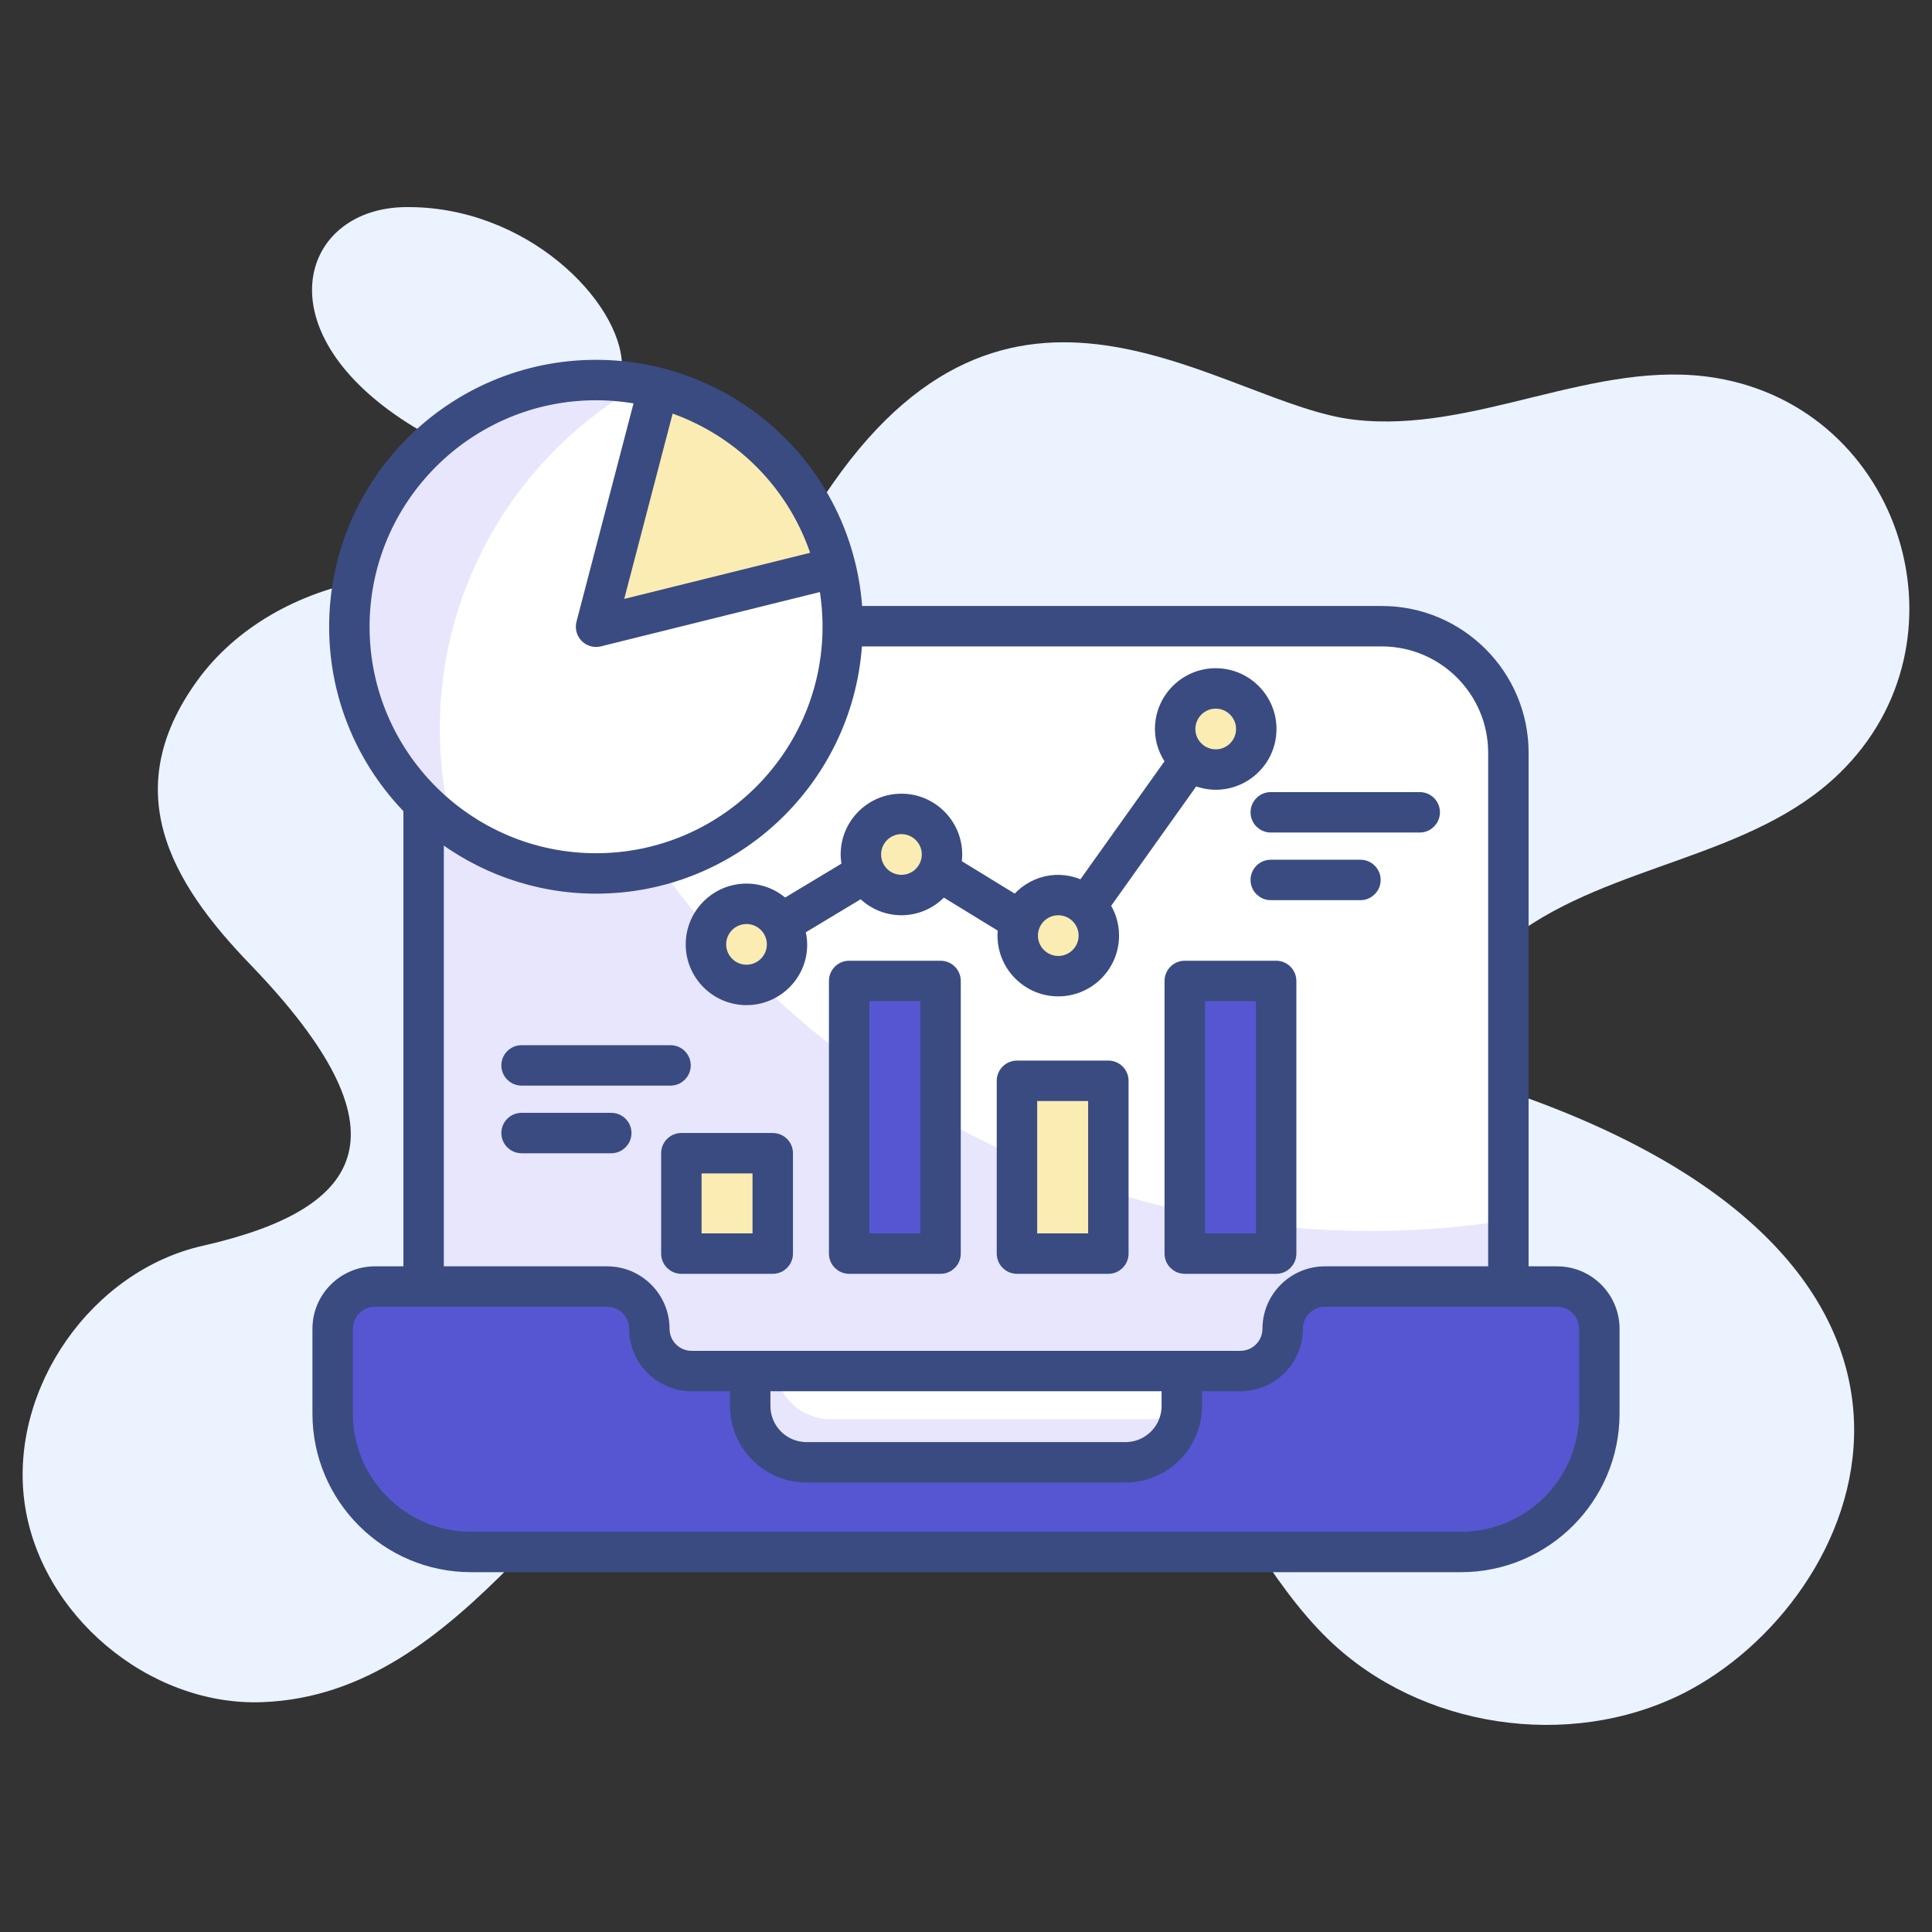 <svg enable-background="new 0 0 512 512" viewBox="0 0 512 512" fill="#012d61"
    xmlns="http://www.w3.org/2000/svg">
    <rect x="0" y="0" width="512" height="512" fill="#333333" stroke="none"/>
    <g id="_x34_1_Analytic">
        <g fill="#eaf3ff">
            <path d="m445.873 448.869c-30.2 15.054-69.543 9.051-93.741-14.315-16.346-15.793-25.49-37.589-40.821-54.305-28.722-31.308-79.425-39.62-116.644-19.21-44.071 24.248-70.986 87.952-125.049 90.046-30.2 1.201-59.292-23.366-63.171-53.288-3.879-30.015 17.917-61.139 47.471-67.696 43.496-9.904 54.76-30.413 12.653-74.253-21.538-22.198-35.98-47-13.207-76.932 20.8-26.882 66.504-36.85 105.562-12.93 64.668 39.772 9.823 35.921 61.786-37.865 48.981-70.225 103.826-20.774 138.163-16.901 32.139 3.787 63.817-16.347 95.772-11.083 49.486 8.18 68.867 69.975 32.693 104.916-23.181 22.442-60.215 23.735-85.983 42.945-20.931 15.643-17.735 35.407 2.494 42.668 128.604 46.171 90.741 133.694 42.022 158.203z"/>
            <path d="m107.217 54.89c-26.179.43-36.876 29.645-4.233 53.755 35.676 26.351 62.16 6.736 61.848-11.89-.281-16.737-25.264-42.396-57.615-41.865z"/>
        </g>
        <g>
            <path d="m399.737 199.493v171.468h-287.473v-171.468c0-18.526 15.018-33.544 33.544-33.544h220.385c18.526 0 33.544 15.018 33.544 33.544z" fill="#fff"/>
            <path d="m399.728 323.353v47.625h-287.492v-171.495c0-17.339 13.174-31.573 30.059-33.39h.075c30.362 92.978 117.738 160.138 220.862 160.138 12.418 0 24.608-.985 36.496-2.878z" fill="#e7e6fd"/>
            <path d="m423.842 352.145v22.471c0 20.252-16.418 36.67-36.67 36.67h-262.344c-20.252 0-36.67-16.418-36.67-36.67v-22.471c0-6.184 5.013-11.197 11.197-11.197h61.527c6.184 0 11.197 5.013 11.197 11.197 0 6.184 5.013 11.197 11.197 11.197h145.448c6.184 0 11.197-5.013 11.197-11.197 0-6.184 5.013-11.197 11.197-11.197h61.527c6.184 0 11.197 5.013 11.197 11.197z" fill="#5656d3"/>
            <path d="m298.284 387.523h-84.568c-8.231 0-14.903-6.672-14.903-14.903v-9.278h114.374v9.278c0 8.231-6.672 14.903-14.903 14.903z" fill="#fff"/>
            <path d="m313.153 373.491c-.444 7.853-6.931 14.032-14.886 14.032h-84.535c-8.262 0-14.92-6.658-14.92-14.886v-9.286h6.624c1.024 7.204 7.204 12.769 14.749 12.769h84.535c3.141 0 6.043-.956 8.433-2.629z" fill="#e7e6fd"/>
            <path d="m223.34 166.093c0 36.103-29.275 65.378-65.378 65.378s-65.378-29.275-65.378-65.378c0-36.104 29.275-65.378 65.378-65.378 5.71 0 11.251.727 16.531 2.108 23.099 6.027 41.197 24.33 46.944 47.523 1.25 5.037 1.903 10.317 1.903 15.747z" fill="#fff"/>
            <path d="m116.557 193.183c0 8.963 1.141 17.657 3.222 25.982-16.482-11.85-27.19-31.219-27.19-53.072 0-36.12 29.272-65.391 65.358-65.391 4.095 0 8.124.369 11.984 1.108-31.856 17.992-53.374 52.165-53.374 91.373z" fill="#e7e6fd"/>
            <path d="m221.437 150.345-63.475 15.748 16.531-63.27c23.099 6.026 41.197 24.33 46.944 47.522z" fill="#fbecb3"/>
            <path d="m180.567 305.614h24.22v26.607h-24.22z" fill="#fbecb3"/>
            <path d="m225.036 259.961h24.22v72.26h-24.22z" fill="#5656d3"/>
            <path d="m269.505 286.422h24.22v45.798h-24.22z" fill="#fbecb3"/>
            <path d="m313.974 259.961h24.22v72.26h-24.22z" fill="#5656d3"/>
            <circle cx="322.179" cy="193.191" fill="#fbecb3" r="10.75"/>
            <circle cx="280.456" cy="247.945" fill="#fbecb3" r="10.75"/>
            <circle cx="238.892" cy="226.445" fill="#fbecb3" r="10.75"/>
            <circle cx="197.834" cy="250.268" fill="#fbecb3" r="10.75"/>
            <g fill="#3a4b81" stroke-width="4" stroke="#3a4b81">
                <path d="m412.646 337.592h-9.551v-138.099c0-20.348-16.555-36.899-36.902-36.899h-139.6c-1.834-36.844-32.214-65.235-68.63-65.235-37.901 0-68.735 30.834-68.735 68.733 0 18.698 7.526 35.655 19.68 48.06v123.441h-9.551c-8.025 0-14.555 6.527-14.555 14.552v22.472c0 22.072 17.956 40.026 40.026 40.026h262.345c22.07 0 40.026-17.955 40.026-40.026v-22.472c0-8.026-6.529-14.553-14.553-14.553zm-235.782-230.563c18.794 5.994 34.256 20.839 40.396 40.894l-54.622 13.549zm-18.902-2.957c4.195 0 8.352.432 12.408 1.256l-15.655 59.915c-.3 1.147.026 2.367.859 3.209.638.646 1.501.997 2.388.997.269 0 .541-.033.808-.098l60.116-14.912c.722 3.802 1.097 7.707 1.097 11.653 0 34.201-27.823 62.023-62.021 62.023s-62.022-27.823-62.022-62.024c0-34.197 27.824-62.019 62.022-62.019zm-42.341 116.055c11.684 9.176 26.366 14.701 42.341 14.701 36.815 0 66.875-29.116 68.572-65.521h139.659c16.647 0 30.189 13.542 30.189 30.185v138.099h-45.262c-8.025 0-14.555 6.527-14.555 14.552 0 4.324-3.517 7.841-7.84 7.841-22.761 0-126.697 0-145.447 0-4.324 0-7.841-3.517-7.841-7.841 0-8.025-6.528-14.552-14.553-14.552h-45.262v-117.464zm86.55 146.572h107.66v5.92c0 6.369-5.18 11.549-11.546 11.549h-84.568c-6.366 0-11.546-5.18-11.546-11.549zm218.314 7.917c0 18.368-14.944 33.313-33.313 33.313h-262.345c-18.369 0-33.313-14.945-33.313-33.313v-22.472c0-4.321 3.517-7.838 7.841-7.838h61.526c4.322 0 7.84 3.517 7.84 7.838 0 8.025 6.53 14.555 14.555 14.555h12.18v5.92c0 10.07 8.191 18.263 18.259 18.263h84.568c10.069 0 18.259-8.192 18.259-18.263v-5.92h12.18c8.025 0 14.553-6.53 14.553-14.555 0-4.321 3.517-7.838 7.841-7.838h61.526c4.322 0 7.84 3.517 7.84 7.838v22.472z"/>
                <path d="m204.787 302.257h-24.219c-1.854 0-3.357 1.501-3.357 3.357v26.606c0 1.855 1.503 3.357 3.357 3.357h24.219c1.854 0 3.357-1.501 3.357-3.357v-26.606c0-1.856-1.503-3.357-3.357-3.357zm-3.357 26.605h-17.505v-19.892h17.505z"/>
                <path d="m249.257 256.605h-24.221c-1.854 0-3.357 1.501-3.357 3.357v72.257c0 1.855 1.503 3.357 3.357 3.357h24.221c1.854 0 3.357-1.501 3.357-3.357v-72.257c0-1.856-1.503-3.357-3.357-3.357zm-3.357 72.257h-17.507v-65.544h17.507z"/>
                <path d="m293.725 283.066h-24.219c-1.854 0-3.357 1.501-3.357 3.357v45.796c0 1.855 1.503 3.357 3.357 3.357h24.219c1.854 0 3.357-1.501 3.357-3.357v-45.796c0-1.855-1.503-3.357-3.357-3.357zm-3.357 45.796h-17.505v-39.082h17.505z"/>
                <path d="m338.193 256.605h-24.219c-1.854 0-3.357 1.501-3.357 3.357v72.257c0 1.855 1.503 3.357 3.357 3.357h24.219c1.854 0 3.357-1.501 3.357-3.357v-72.257c0-1.856-1.503-3.357-3.357-3.357zm-3.356 72.257h-17.505v-65.544h17.505z"/>
                <path d="m197.834 264.374c9.155 0 16.349-8.811 13.41-18.259l17.159-10.327c5.823 6.531 15.821 6.324 21.372-.479l16.809 10.3c-.128.763-.236 1.535-.236 2.335 0 7.779 6.328 14.106 14.106 14.106 7.779 0 14.108-6.327 14.108-14.106 0-2.961-.925-5.704-2.49-7.976l24.219-33.998c9.435 4.367 19.994-2.598 19.994-12.778 0-7.779-6.328-14.109-14.108-14.109-7.777 0-14.106 6.33-14.106 14.109 0 3.236 1.139 6.184 2.978 8.567l-24.051 33.763c-6.42-3.395-13.633-1.403-17.692 3.881l-16.59-10.165c.182-.903.282-1.836.282-2.792 0-7.779-6.329-14.109-14.108-14.109-7.777 0-14.106 6.33-14.106 14.109 0 1.181.189 2.309.463 3.406l-17.416 10.482c-2.557-2.573-6.093-4.171-9.999-4.171-7.779 0-14.108 6.327-14.108 14.106s6.331 14.105 14.11 14.105zm124.344-78.578c4.076 0 7.394 3.318 7.394 7.396 0 4.075-3.318 7.392-7.394 7.392s-7.392-3.318-7.392-7.392c0-4.078 3.316-7.396 7.392-7.396zm-41.723 54.756c4.076 0 7.394 3.318 7.394 7.392s-3.318 7.392-7.394 7.392-7.392-3.318-7.392-7.392 3.316-7.392 7.392-7.392zm-41.564-21.502c4.076 0 7.394 3.318 7.394 7.396 0 4.075-3.318 7.392-7.394 7.392s-7.392-3.318-7.392-7.392c0-4.078 3.316-7.396 7.392-7.396zm-41.057 23.826c4.076 0 7.392 3.318 7.392 7.392s-3.316 7.392-7.392 7.392-7.394-3.318-7.394-7.392 3.317-7.392 7.394-7.392z"/>
                <path d="m333.409 215.27c0 1.855 1.503 3.357 3.357 3.357h39.477c1.854 0 3.357-1.501 3.357-3.357s-1.503-3.357-3.357-3.357h-39.477c-1.854.001-3.357 1.502-3.357 3.357z"/>
                <path d="m360.533 229.839h-23.767c-1.854 0-3.357 1.501-3.357 3.357 0 1.855 1.503 3.357 3.357 3.357h23.767c1.854 0 3.357-1.501 3.357-3.357-.001-1.856-1.504-3.357-3.357-3.357z"/>
                <path d="m138.224 285.699h39.476c1.854 0 3.357-1.501 3.357-3.357s-1.503-3.357-3.357-3.357h-39.476c-1.854 0-3.357 1.501-3.357 3.357s1.503 3.357 3.357 3.357z"/>
                <path d="m165.347 300.267c0-1.855-1.503-3.357-3.357-3.357h-23.767c-1.854 0-3.357 1.501-3.357 3.357 0 1.855 1.503 3.357 3.357 3.357h23.767c1.854 0 3.357-1.502 3.357-3.357z"/>
            </g>
        </g>
    </g>
    <g id="Layer_1"/>
</svg>
